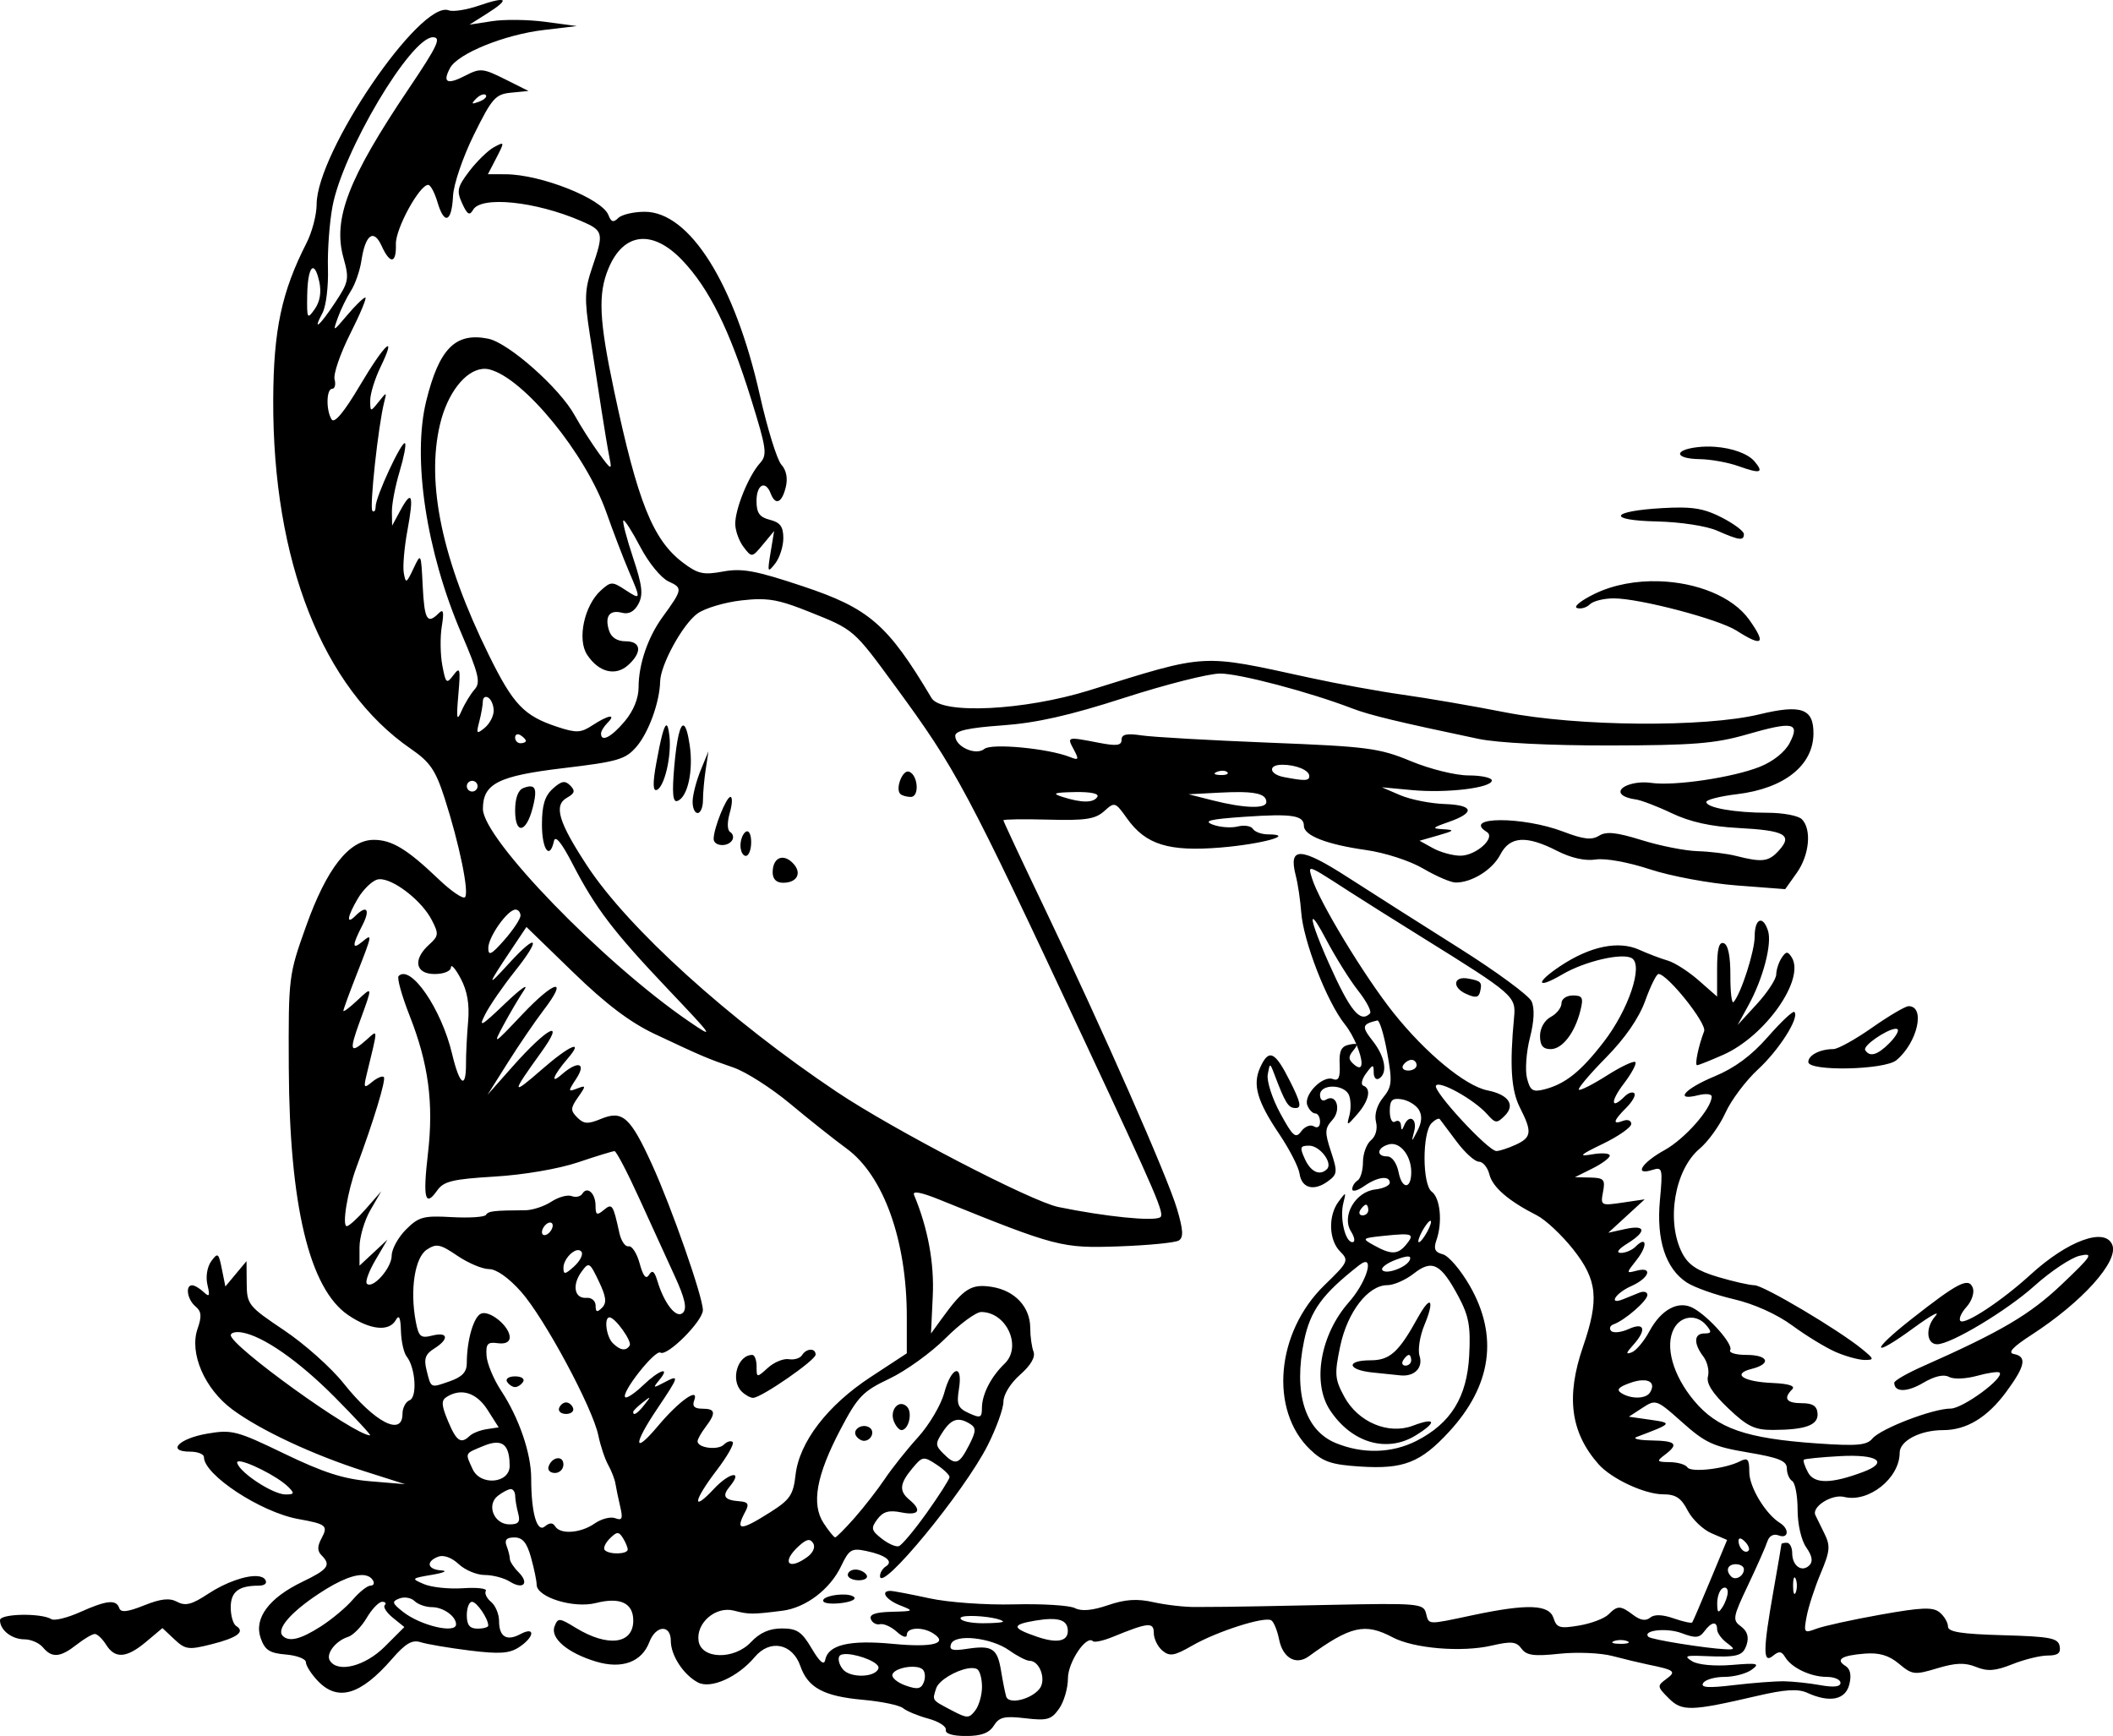 <?xml version="1.0" encoding="UTF-8" standalone="no"?>
<!-- Created with Inkscape (http://www.inkscape.org/) -->

<svg
   width="66.68mm"
   height="54.783mm"
   viewBox="0 0 66.68 54.783"
   version="1.1"
   id="svg1901"
   inkscape:version="1.2 (dc2aedaf03, 2022-05-15)"
   sodipodi:docname="Birds with watch.svg"
   xmlns:inkscape="http://www.inkscape.org/namespaces/inkscape"
   xmlns:sodipodi="http://sodipodi.sourceforge.net/DTD/sodipodi-0.dtd"
   xmlns="http://www.w3.org/2000/svg"
   xmlns:svg="http://www.w3.org/2000/svg"
   xmlns:rdf="http://www.w3.org/1999/02/22-rdf-syntax-ns#"
   xmlns:cc="http://creativecommons.org/ns#"
   xmlns:dc="http://purl.org/dc/elements/1.1/">
  <title
     id="title1927">Birds with watch</title>
  <sodipodi:namedview
     id="namedview1903"
     pagecolor="#ffffff"
     bordercolor="#666666"
     borderopacity="1.0"
     inkscape:showpageshadow="2"
     inkscape:pageopacity="0.0"
     inkscape:pagecheckerboard="0"
     inkscape:deskcolor="#d1d1d1"
     inkscape:document-units="mm"
     showgrid="false"
     inkscape:zoom="2.4702522"
     inkscape:cx="161.31956"
     inkscape:cy="112.94394"
     inkscape:window-width="1920"
     inkscape:window-height="991"
     inkscape:window-x="-9"
     inkscape:window-y="-9"
     inkscape:window-maximized="1"
     inkscape:current-layer="layer1" />
  <defs
     id="defs1898" />
  <g
     inkscape:label="Lager 1"
     inkscape:groupmode="layer"
     id="layer1"
     transform="translate(-148.322,24.829)">
    <path
       id="path1719"
       style="fill:#000000;stroke-width:0.169"
       d="m 164.182,-24.815 c -0.048,-0.044 -0.299,0.008 -0.747,0.163 -0.389,0.134 -0.817,0.201 -0.952,0.149 -0.889,-0.341 -4.169,4.476 -4.169,6.123 0,0.327 -0.144,0.878 -0.321,1.224 -0.784,1.537 -1.04,2.741 -1.049,4.94 -0.021,5.09 1.561,9.104 4.341,11.017 0.608,0.418 0.781,0.671 1.068,1.559 0.465,1.443 0.782,2.985 0.642,3.125 -0.064,0.063 -0.438,-0.192 -0.831,-0.568 -0.996,-0.952 -1.475,-1.242 -2.046,-1.242 -0.779,0 -1.483,0.896 -2.134,2.715 -0.555,1.553 -0.561,1.6 -0.549,4.465 0.019,4.352 0.65,6.985 1.874,7.817 0.693,0.471 1.293,0.533 1.504,0.156 0.102,-0.182 0.149,-0.081 0.161,0.344 0.009,0.331 0.091,0.694 0.181,0.808 0.278,0.349 0.341,1.285 0.092,1.38 -0.123,0.047 -0.224,0.241 -0.224,0.43 0,0.725 -0.879,0.268 -1.86,-0.966 -0.388,-0.488 -1.232,-1.241 -1.877,-1.673 -1.13,-0.758 -1.174,-0.812 -1.179,-1.484 l -0.006,-0.697 -0.334,0.4 -0.333,0.4 -0.111,-0.552 c -0.101,-0.507 -0.129,-0.527 -0.334,-0.246 -0.13,0.178 -0.181,0.491 -0.121,0.745 0.085,0.36 0.063,0.4 -0.122,0.226 -0.124,-0.116 -0.286,-0.211 -0.361,-0.211 -0.224,0 -0.153,0.452 0.106,0.667 0.189,0.157 0.203,0.312 0.065,0.707 -0.268,0.768 0.226,1.904 1.109,2.553 0.896,0.659 2.554,1.432 4.172,1.946 l 1.27,0.404 -1.101,-0.092 c -0.839,-0.07 -1.483,-0.277 -2.708,-0.869 -1.509,-0.729 -1.659,-0.768 -2.442,-0.633 -0.896,0.155 -1.286,0.567 -0.536,0.567 0.241,0 0.438,0.078 0.438,0.175 0,0.559 1.796,1.737 2.971,1.95 0.897,0.162 0.954,0.21 0.738,0.613 -0.134,0.251 -0.134,0.397 0,0.531 0.311,0.311 0.216,0.445 -0.604,0.839 -1.056,0.508 -1.533,1.152 -1.315,1.776 0.133,0.38 0.28,0.475 0.795,0.518 0.348,0.029 0.632,0.139 0.632,0.243 0,0.105 0.165,0.367 0.368,0.582 0.631,0.671 1.352,0.462 2.344,-0.679 0.435,-0.501 0.642,-0.621 0.915,-0.533 0.194,0.062 0.885,0.179 1.535,0.26 0.946,0.117 1.259,0.097 1.566,-0.105 0.488,-0.32 0.523,-0.669 0.042,-0.412 -0.435,0.233 -0.674,0.086 -0.674,-0.414 0,-0.216 -0.113,-0.486 -0.252,-0.602 -0.139,-0.115 -0.213,-0.272 -0.166,-0.348 0.047,-0.076 -0.276,-0.114 -0.718,-0.084 -0.442,0.03 -0.996,-0.028 -1.23,-0.128 -0.416,-0.177 -0.409,-0.184 0.251,-0.296 0.373,-0.063 0.506,-0.125 0.297,-0.138 -0.446,-0.028 -0.504,-0.279 -0.101,-0.434 0.168,-0.064 0.427,0.03 0.646,0.236 0.201,0.189 0.571,0.343 0.823,0.343 0.251,0 0.605,0.093 0.785,0.206 0.43,0.269 0.631,0.058 0.28,-0.294 -0.151,-0.151 -0.274,-0.339 -0.274,-0.418 0,-0.079 -0.046,-0.264 -0.103,-0.411 -0.073,-0.191 -0.003,-0.268 0.246,-0.268 0.259,0 0.394,0.163 0.525,0.635 0.097,0.349 0.177,0.734 0.177,0.855 0.002,0.397 1.166,0.758 1.87,0.579 0.766,-0.195 1.179,-3.81e-4 1.179,0.554 0,0.747 -0.806,0.848 -1.82,0.226 -0.514,-0.315 -0.558,-0.318 -0.664,-0.043 -0.143,0.372 0.413,0.843 1.315,1.113 0.812,0.243 1.437,0.013 1.676,-0.616 0.204,-0.538 0.678,-0.565 0.678,-0.04 0,0.458 0.396,1.067 0.854,1.312 0.406,0.217 1.258,-0.164 1.796,-0.803 0.48,-0.57 1.189,-0.429 1.438,0.286 0.239,0.685 0.737,0.954 1.972,1.065 0.586,0.052 1.157,0.171 1.27,0.265 0.113,0.093 0.472,0.242 0.798,0.33 0.326,0.088 0.574,0.247 0.55,0.354 h 10e-4 c -0.026,0.12 0.214,0.194 0.634,0.194 0.484,0 0.733,-0.093 0.88,-0.327 0.17,-0.272 0.336,-0.311 0.994,-0.233 0.692,0.082 0.823,0.044 1.067,-0.304 0.153,-0.218 0.278,-0.647 0.278,-0.952 0,-0.516 0.583,-1.383 0.79,-1.176 0.046,0.046 0.326,-0.014 0.621,-0.135 1.125,-0.46 1.299,-0.477 1.299,-0.123 0,0.181 0.123,0.431 0.272,0.556 0.231,0.191 0.374,0.167 0.946,-0.162 0.776,-0.446 2.277,-0.926 2.489,-0.795 0.079,0.049 0.19,0.321 0.247,0.604 0.117,0.587 0.535,0.825 0.937,0.532 1.318,-0.958 1.774,-1.062 2.644,-0.6 0.666,0.353 2.179,0.48 3.122,0.263 0.626,-0.145 0.784,-0.129 0.947,0.095 0.157,0.215 0.393,0.247 1.196,0.161 0.55,-0.059 1.305,-0.027 1.677,0.072 0.373,0.098 0.868,0.217 1.101,0.265 0.866,0.177 0.922,0.221 0.593,0.461 -0.291,0.213 -0.288,0.241 0.075,0.604 0.424,0.424 0.693,0.417 2.8,-0.073 0.877,-0.204 1.284,-0.229 1.575,-0.096 0.707,0.322 1.205,0.224 1.327,-0.263 0.073,-0.29 0.032,-0.491 -0.119,-0.584 -0.328,-0.203 -0.127,-0.332 0.606,-0.39 0.46,-0.036 0.761,0.053 1.082,0.321 0.417,0.349 0.49,0.358 1.206,0.142 0.579,-0.175 0.874,-0.185 1.225,-0.043 0.364,0.148 0.608,0.129 1.146,-0.086 0.376,-0.15 0.878,-0.274 1.116,-0.274 0.32,0 0.418,-0.076 0.376,-0.296 -0.049,-0.255 -0.296,-0.303 -1.79,-0.345 -1.314,-0.037 -1.734,-0.103 -1.734,-0.275 0,-0.125 -0.118,-0.325 -0.261,-0.444 -0.213,-0.176 -0.558,-0.163 -1.871,0.071 -0.886,0.158 -1.794,0.358 -2.02,0.443 -0.391,0.149 -0.405,0.131 -0.308,-0.388 0.056,-0.299 0.254,-0.91 0.442,-1.357 0.299,-0.711 0.313,-0.869 0.113,-1.27 -0.125,-0.252 -0.252,-0.509 -0.28,-0.571 -0.121,-0.264 0.523,-0.669 0.908,-0.573 0.767,0.193 1.752,-0.59 1.752,-1.392 0,-0.379 0.645,-0.716 1.371,-0.716 0.74,0 1.399,-0.4 1.997,-1.213 0.596,-0.811 0.656,-1.108 0.236,-1.189 -0.203,-0.039 -0.038,-0.219 0.55,-0.6 1.603,-1.037 2.758,-2.319 2.558,-2.839 -0.22,-0.573 -1.402,-0.145 -2.583,0.935 -0.902,0.825 -2.074,1.598 -2.212,1.46 -0.06,-0.06 0.027,-0.258 0.193,-0.442 0.166,-0.183 0.255,-0.454 0.199,-0.601 -0.131,-0.342 -0.461,-0.174 -1.928,0.978 -1.33,1.045 -1.275,1.263 0.071,0.279 0.543,-0.397 0.845,-0.558 0.67,-0.36 -0.316,0.36 -0.279,0.882 0.062,0.882 0.432,0 2.197,-1.059 3.065,-1.839 0.521,-0.468 1.169,-0.898 1.439,-0.956 0.443,-0.095 0.385,-0.004 -0.575,0.908 -1.003,0.953 -1.908,1.486 -4.394,2.588 -0.489,0.217 -0.889,0.448 -0.889,0.514 0,0.304 0.4,0.306 0.911,0.004 0.359,-0.212 0.652,-0.28 0.814,-0.189 0.142,0.079 0.533,0.065 0.889,-0.034 0.349,-0.096 0.668,-0.142 0.709,-0.101 0.163,0.163 -1.16,1.135 -1.545,1.135 -0.562,0 -2.207,0.632 -2.47,0.948 -0.176,0.212 -0.488,0.239 -1.751,0.151 -2.236,-0.156 -3.143,-0.471 -3.873,-1.345 -0.671,-0.802 -0.93,-1.729 -0.637,-2.277 0.223,-0.416 0.724,-0.466 1.025,-0.102 0.173,0.208 0.162,0.254 -0.064,0.254 -0.332,0 -0.347,0.314 -0.034,0.728 0.127,0.167 0.193,0.449 0.147,0.625 -0.058,0.222 0.139,0.533 0.638,1.008 0.604,0.575 0.835,0.686 1.414,0.684 1.032,-0.004 1.434,-0.152 1.406,-0.522 -0.018,-0.234 -0.154,-0.322 -0.496,-0.322 -0.489,0 -0.593,-0.149 -0.305,-0.437 0.109,-0.109 -0.106,-0.178 -0.624,-0.201 -0.927,-0.04 -1.289,-0.285 -0.656,-0.444 0.638,-0.16 0.532,-0.442 -0.167,-0.442 -0.331,0 -0.56,-0.068 -0.508,-0.152 0.106,-0.171 -0.663,-1.046 -1.164,-1.323 -0.462,-0.256 -1.011,0.033 -1.386,0.729 -0.168,0.313 -0.419,0.612 -0.557,0.665 -0.194,0.074 -0.186,0.025 0.036,-0.221 0.444,-0.49 0.375,-0.747 -0.137,-0.513 -0.233,0.106 -0.481,0.132 -0.55,0.058 -0.069,-0.074 -0.035,-0.168 0.077,-0.208 0.356,-0.127 1.067,-0.745 1.067,-0.927 0,-0.096 -0.115,-0.129 -0.254,-0.072 -0.14,0.057 -0.368,0.149 -0.508,0.206 -0.488,0.197 -0.249,-0.192 0.254,-0.414 0.567,-0.251 0.697,-0.624 0.17,-0.486 -0.338,0.088 -0.338,0.087 0.002,-0.345 0.35,-0.445 0.319,-0.771 -0.039,-0.412 -0.11,0.11 -0.319,0.198 -0.463,0.196 -0.161,-0.003 -0.083,-0.116 0.203,-0.294 0.621,-0.385 0.59,-0.603 -0.066,-0.459 l -0.532,0.117 0.574,-0.527 0.574,-0.527 -0.7,0.103 c -0.682,0.101 -0.697,0.093 -0.615,-0.338 0.075,-0.391 0.029,-0.443 -0.401,-0.453 l -0.486,-0.011 0.55,-0.274 c 0.303,-0.151 0.55,-0.334 0.55,-0.408 0,-0.074 -0.248,-0.092 -0.55,-0.04 -0.459,0.079 -0.402,0.024 0.339,-0.335 0.489,-0.236 0.889,-0.518 0.889,-0.625 0,-0.107 -0.115,-0.151 -0.254,-0.098 -0.349,0.134 -0.318,0.003 0.099,-0.414 0.194,-0.194 0.307,-0.399 0.251,-0.455 -0.056,-0.056 -0.192,-0.011 -0.302,0.099 -0.439,0.439 -0.461,0.165 -0.033,-0.397 0.251,-0.329 0.416,-0.637 0.367,-0.686 -0.049,-0.049 -0.454,0.143 -0.9,0.426 -0.446,0.283 -0.843,0.484 -0.882,0.445 -0.039,-0.039 0.348,-0.496 0.86,-1.016 0.604,-0.614 1.037,-1.243 1.235,-1.791 0.167,-0.464 0.355,-0.844 0.418,-0.844 0.283,0 1.533,1.565 1.441,1.805 -0.18,0.469 -0.305,1.074 -0.222,1.074 0.045,0 0.415,-0.148 0.823,-0.328 1.336,-0.591 2.601,-2.397 2.159,-3.082 -0.123,-0.191 -0.177,-0.187 -0.315,0.024 -0.092,0.14 -0.168,0.374 -0.17,0.522 -0.001,0.147 -0.276,0.567 -0.61,0.932 l -0.608,0.663 0.347,-0.633 c 0.457,-0.833 0.743,-1.927 0.612,-2.339 -0.159,-0.502 -0.421,-0.394 -0.421,0.174 0,0.469 -0.425,1.795 -0.665,2.073 -0.058,0.067 -0.104,-0.306 -0.102,-0.83 0.003,-0.614 -0.071,-0.979 -0.208,-1.026 -0.151,-0.052 -0.211,0.177 -0.211,0.806 v 0.878 l -0.582,-0.511 c -0.32,-0.281 -0.758,-0.562 -0.974,-0.624 -0.216,-0.062 -0.623,-0.217 -0.905,-0.344 -0.651,-0.293 -1.541,-0.11 -2.476,0.509 -0.811,0.537 -0.773,0.756 0.048,0.273 0.712,-0.419 1.903,-0.696 2.201,-0.512 0.365,0.226 -0.107,1.625 -0.889,2.639 -0.727,0.943 -1.219,1.334 -1.887,1.502 -0.354,0.089 -0.437,0.033 -0.535,-0.356 -0.064,-0.253 -0.022,-0.826 0.092,-1.274 0.135,-0.527 0.153,-0.933 0.052,-1.152 -0.086,-0.186 -1.109,-0.938 -2.273,-1.672 -1.164,-0.733 -2.748,-1.741 -3.52,-2.238 -1.503,-0.968 -1.887,-0.982 -1.648,-0.057 0.068,0.263 0.145,0.783 0.172,1.155 0.066,0.913 0.811,2.829 1.374,3.534 0.156,0.196 0.274,0.419 0.367,0.636 -0.022,-0.023 -0.088,-0.019 -0.221,0.008 -0.257,0.052 -0.327,0.195 -0.307,0.624 0.02,0.419 -0.034,0.533 -0.215,0.463 -0.322,-0.124 -0.93,0.501 -0.805,0.827 0.054,0.142 0.167,0.258 0.25,0.258 0.083,0 0.151,0.119 0.151,0.264 0,0.156 -0.08,0.214 -0.195,0.143 -0.107,-0.066 -0.286,0.005 -0.398,0.157 -0.176,0.241 -0.263,0.166 -0.663,-0.569 -0.253,-0.465 -0.431,-1.016 -0.394,-1.225 0.064,-0.364 0.072,-0.366 0.195,-0.041 0.362,0.956 0.452,1.101 0.683,1.101 0.198,0 0.161,-0.178 -0.175,-0.846 -0.476,-0.947 -0.667,-1.036 -0.941,-0.436 -0.248,0.544 -0.099,1.064 0.605,2.109 0.32,0.476 0.607,1.036 0.637,1.245 0.066,0.46 0.452,0.563 0.895,0.239 0.301,-0.22 0.309,-0.294 0.097,-0.936 -0.202,-0.613 -0.197,-0.733 0.042,-0.997 0.294,-0.324 0.131,-0.848 -0.199,-0.643 -0.107,0.066 -0.189,0.003 -0.189,-0.148 0,-0.359 0.779,-0.347 0.917,0.014 0.059,0.153 0.062,0.439 0.009,0.635 -0.092,0.338 -0.078,0.335 0.251,-0.043 0.369,-0.425 0.449,-0.805 0.19,-0.898 -0.087,-0.031 -0.049,-0.205 0.085,-0.386 0.218,-0.296 0.242,-0.299 0.242,-0.032 0,0.163 0.076,0.249 0.17,0.192 0.28,-0.173 0.192,-0.688 -0.206,-1.193 -0.353,-0.449 -0.336,-0.523 0.15,-0.64 0.068,-0.016 0.207,0.437 0.31,1.008 0.168,0.93 0.155,1.078 -0.129,1.428 -0.194,0.239 -0.28,0.535 -0.223,0.763 0.056,0.222 -0.008,0.457 -0.159,0.582 -0.139,0.115 -0.252,0.424 -0.252,0.687 0,0.262 -0.076,0.524 -0.169,0.582 -0.093,0.058 -0.17,0.18 -0.17,0.273 0,0.093 0.169,0.05 0.376,-0.095 0.421,-0.295 0.809,-0.345 0.809,-0.105 0,0.087 -0.207,0.182 -0.46,0.211 -0.626,0.073 -1.068,0.837 -0.765,1.322 0.121,0.194 0.141,0.341 0.045,0.341 -0.226,0 -0.404,-0.763 -0.286,-1.23 0.092,-0.366 0.087,-0.367 -0.15,-0.05 -0.334,0.447 -0.31,1.216 0.05,1.575 0.282,0.281 0.259,0.332 -0.491,1.058 -1.535,1.487 -1.751,3.95 -0.455,5.192 0.405,0.388 0.671,0.478 1.586,0.536 1.362,0.087 1.899,-0.124 2.798,-1.099 1.341,-1.455 1.563,-3.019 0.653,-4.605 -0.287,-0.5 -0.669,-0.947 -0.85,-0.994 -0.252,-0.066 -0.299,-0.17 -0.203,-0.446 0.197,-0.562 0.123,-1.329 -0.148,-1.531 -0.301,-0.224 -0.303,-1.863 -0.004,-2.163 0.11,-0.11 0.226,-0.166 0.258,-0.126 0.032,0.04 0.271,0.359 0.531,0.708 0.26,0.349 0.576,0.635 0.703,0.635 0.127,0 0.276,0.181 0.331,0.401 0.102,0.406 0.602,0.837 1.501,1.294 0.272,0.138 0.786,0.621 1.143,1.071 0.765,0.967 0.827,1.574 0.31,3.075 -0.541,1.574 -0.394,2.699 0.486,3.701 0.407,0.463 1.459,0.955 2.043,0.955 0.396,0 0.57,0.114 0.774,0.51 0.145,0.28 0.484,0.604 0.754,0.72 l 0.491,0.21 -0.528,1.27 c -0.29,0.698 -0.547,1.298 -0.572,1.332 -0.025,0.034 -0.289,-0.023 -0.587,-0.127 -0.357,-0.124 -0.61,-0.132 -0.742,-0.023 -0.135,0.112 -0.307,0.086 -0.526,-0.079 -0.408,-0.309 -0.499,-0.312 -0.788,-0.023 -0.128,0.128 -0.546,0.287 -0.928,0.351 -0.609,0.103 -0.708,0.073 -0.806,-0.234 -0.137,-0.433 -0.824,-0.458 -2.544,-0.094 -1.467,0.311 -1.383,0.314 -1.483,-0.067 -0.078,-0.299 -0.26,-0.315 -3.025,-0.257 -1.618,0.034 -3.095,0.062 -3.281,0.061 -0.186,-3e-4 -0.619,0.002 -0.963,0.006 -0.343,0.004 -0.94,-0.065 -1.326,-0.151 -0.521,-0.117 -0.892,-0.093 -1.439,0.094 -0.495,0.169 -0.838,0.199 -1.044,0.092 -0.169,-0.087 -1.032,-0.14 -1.917,-0.118 -0.898,0.023 -2.08,-0.062 -2.677,-0.192 -0.588,-0.128 -1.14,-0.233 -1.228,-0.233 -0.329,0 -0.141,0.28 0.307,0.457 0.449,0.177 0.439,0.185 -0.268,0.202 -0.51,0.013 -0.71,0.083 -0.656,0.23 0.043,0.116 0.172,0.189 0.289,0.162 0.116,-0.027 0.355,0.08 0.529,0.238 0.187,0.169 0.318,0.207 0.318,0.092 0,-0.229 0.491,-0.255 0.826,-0.043 0.504,0.319 -6.4e-4,0.454 -1.257,0.334 -1.381,-0.132 -2.053,0.027 -2.146,0.508 -0.035,0.181 -0.175,0.062 -0.425,-0.362 -0.313,-0.531 -0.465,-0.633 -0.943,-0.633 -0.391,0 -0.696,0.135 -0.974,0.431 -0.532,0.567 -1.571,0.542 -1.654,-0.04 -0.081,-0.567 0.544,-1.102 1.114,-0.954 0.477,0.124 0.579,0.124 1.532,0.004 0.736,-0.093 1.504,-0.675 1.852,-1.406 0.253,-0.53 0.331,-0.577 0.796,-0.479 0.615,0.129 0.87,0.33 0.616,0.487 -0.101,0.063 -0.184,0.199 -0.184,0.303 0,0.566 2.658,-2.659 3.396,-4.121 0.275,-0.544 0.499,-1.165 0.499,-1.38 0,-0.225 0.223,-0.586 0.526,-0.852 0.337,-0.296 0.489,-0.557 0.423,-0.729 -0.056,-0.147 -0.103,-0.481 -0.103,-0.743 0,-0.664 -0.482,-1.183 -1.208,-1.299 -0.655,-0.105 -0.892,0.045 -1.585,1.003 l -0.339,0.468 0.056,-1.183 c 0.05,-1.045 -0.154,-2.145 -0.59,-3.188 -0.059,-0.142 0.218,-0.091 0.814,0.151 3.681,1.49 3.846,1.533 5.646,1.47 0.931,-0.033 1.784,-0.116 1.895,-0.186 0.153,-0.096 0.139,-0.335 -0.059,-1.002 -0.303,-1.02 -2.346,-5.657 -4.19,-9.51 -0.708,-1.478 -1.287,-2.715 -1.287,-2.748 0,-0.033 0.639,-0.042 1.421,-0.021 1.169,0.032 1.481,-0.016 1.76,-0.268 0.329,-0.298 0.349,-0.292 0.721,0.231 0.589,0.828 1.318,1.053 2.959,0.917 1.304,-0.109 2.382,-0.409 1.49,-0.415 -0.204,-0.001 -0.419,-0.079 -0.477,-0.173 -0.058,-0.093 -0.274,-0.128 -0.48,-0.076 -0.206,0.052 -0.559,0.026 -0.784,-0.058 -0.319,-0.118 -0.095,-0.173 1.001,-0.248 1.501,-0.103 1.872,-0.046 1.872,0.288 0,0.304 0.723,0.586 1.948,0.759 0.613,0.087 1.395,0.34 1.821,0.59 0.411,0.241 0.87,0.438 1.021,0.438 0.514,0 1.161,-0.405 1.407,-0.88 0.302,-0.583 0.817,-0.618 1.792,-0.12 0.443,0.226 0.885,0.325 1.221,0.273 0.304,-0.047 1.027,0.085 1.711,0.31 0.652,0.215 1.88,0.443 2.727,0.508 l 1.54,0.118 0.364,-0.512 c 0.401,-0.563 0.478,-1.378 0.161,-1.696 -0.112,-0.112 -0.598,-0.203 -1.08,-0.203 -1.032,0 -1.934,-0.159 -1.934,-0.341 0,-0.071 0.438,-0.182 0.973,-0.246 1.482,-0.179 2.397,-0.903 2.408,-1.905 0.008,-0.795 -0.379,-0.935 -1.702,-0.615 -1.731,0.419 -5.732,0.387 -8.028,-0.063 -1.024,-0.201 -2.473,-0.45 -3.218,-0.554 -0.745,-0.104 -2.078,-0.347 -2.963,-0.54 -3.461,-0.754 -3.176,-0.771 -6.939,0.4 -2.053,0.639 -4.668,0.767 -4.98,0.244 -1.385,-2.327 -1.966,-2.83 -4.074,-3.532 -1.482,-0.493 -1.907,-0.571 -2.506,-0.461 -0.624,0.115 -0.796,0.076 -1.273,-0.286 -0.945,-0.718 -1.424,-1.919 -2.166,-5.421 -0.475,-2.245 -0.512,-3.054 -0.175,-3.861 0.476,-1.139 1.392,-1.238 2.33,-0.252 0.843,0.886 1.487,2.184 2.165,4.363 0.494,1.588 0.521,1.775 0.283,2.038 -0.357,0.394 -0.786,1.451 -0.779,1.923 0.003,0.213 0.122,0.539 0.265,0.726 0.257,0.335 0.263,0.334 0.611,-0.085 l 0.351,-0.423 -0.112,0.677 c -0.104,0.629 -0.094,0.654 0.145,0.349 0.142,-0.181 0.257,-0.541 0.257,-0.801 0,-0.363 -0.098,-0.497 -0.423,-0.579 -0.329,-0.083 -0.423,-0.215 -0.423,-0.596 0,-0.517 0.282,-0.666 0.447,-0.236 0.148,0.386 0.35,0.305 0.474,-0.189 0.072,-0.287 0.023,-0.541 -0.137,-0.72 -0.137,-0.152 -0.443,-1.143 -0.681,-2.201 -0.79,-3.515 -2.213,-5.779 -3.631,-5.779 -0.351,0 -0.727,0.089 -0.836,0.197 -0.151,0.151 -0.224,0.129 -0.308,-0.091 -0.199,-0.519 -2.132,-1.287 -3.249,-1.29 l -0.555,-0.002 0.269,-0.519 c 0.261,-0.506 0.259,-0.515 -0.074,-0.336 -0.188,0.101 -0.538,0.44 -0.778,0.754 -0.384,0.504 -0.411,0.623 -0.23,1.022 0.161,0.353 0.236,0.398 0.343,0.206 0.25,-0.447 1.961,-0.274 3.399,0.345 0.722,0.311 0.737,0.371 0.36,1.477 -0.237,0.694 -0.247,0.99 -0.074,2.105 0.11,0.713 0.277,1.792 0.37,2.397 0.093,0.605 0.209,1.291 0.257,1.524 0.078,0.376 0.04,0.357 -0.342,-0.169 -0.236,-0.326 -0.58,-0.866 -0.765,-1.201 -0.472,-0.857 -2.087,-2.286 -2.727,-2.414 -1.031,-0.206 -1.545,0.309 -1.953,1.96 -0.446,1.806 -0.004,4.745 1.102,7.328 0.557,1.3 0.619,1.562 0.423,1.781 -0.126,0.142 -0.312,0.447 -0.412,0.677 -0.15,0.346 -0.168,0.256 -0.101,-0.512 0.072,-0.824 0.054,-0.895 -0.154,-0.618 -0.219,0.291 -0.244,0.268 -0.352,-0.306 -0.064,-0.341 -0.072,-0.894 -0.017,-1.23 0.075,-0.465 0.052,-0.564 -0.098,-0.414 -0.361,0.361 -0.451,0.206 -0.504,-0.861 -0.052,-1.052 -0.054,-1.055 -0.292,-0.55 -0.222,0.47 -0.245,0.48 -0.305,0.137 -0.036,-0.204 0.016,-0.807 0.115,-1.341 0.208,-1.124 0.143,-1.307 -0.223,-0.631 l -0.26,0.481 -0.007,-0.439 c -0.004,-0.241 0.105,-0.809 0.241,-1.262 0.136,-0.453 0.214,-0.857 0.173,-0.899 -0.098,-0.098 -0.925,1.68 -0.927,1.993 -9.1e-4,0.132 -0.047,0.194 -0.103,0.138 -0.096,-0.096 0.186,-2.696 0.372,-3.426 0.085,-0.334 0.082,-0.334 -0.177,-0.01 -0.257,0.322 -0.263,0.32 -0.263,-0.051 0,-0.209 0.146,-0.68 0.324,-1.049 0.537,-1.111 0.14,-0.753 -0.659,0.596 -0.49,0.826 -0.796,1.194 -0.882,1.058 -0.182,-0.287 -0.17,-0.969 0.017,-0.969 0.084,0 0.119,-0.135 0.075,-0.299 -0.043,-0.165 0.18,-0.813 0.495,-1.44 0.316,-0.627 0.53,-1.14 0.475,-1.141 -0.054,-8.4e-4 -0.309,0.246 -0.566,0.55 -0.46,0.543 -0.465,0.544 -0.301,0.087 0.092,-0.256 0.277,-0.636 0.412,-0.846 0.135,-0.21 0.285,-0.64 0.332,-0.955 0.125,-0.824 0.386,-1.017 0.636,-0.469 0.27,0.594 0.47,0.57 0.452,-0.054 -0.014,-0.483 0.743,-1.868 1.02,-1.868 0.073,0 0.205,0.248 0.294,0.55 0.214,0.727 0.449,0.631 0.489,-0.198 0.018,-0.37 0.311,-1.23 0.661,-1.938 0.57,-1.153 0.679,-1.277 1.175,-1.324 l 0.546,-0.053 -0.745,-0.373 c -0.691,-0.345 -0.781,-0.353 -1.243,-0.114 -0.58,0.3 -0.735,0.225 -0.488,-0.237 0.245,-0.457 1.715,-1.054 2.959,-1.201 l 1.041,-0.124 -0.983,-0.132 c -0.541,-0.073 -1.302,-0.083 -1.693,-0.022 l -0.711,0.11 0.569,-0.36 c 0.365,-0.231 0.521,-0.371 0.473,-0.415 z m -2.197,1.162 c 0.273,0 0.144,0.274 -0.759,1.614 -1.915,2.843 -2.408,4.121 -2.065,5.347 0.186,0.663 0.167,0.762 -0.263,1.411 -0.496,0.75 -0.726,0.937 -0.397,0.323 0.11,-0.206 0.187,-0.835 0.17,-1.397 -0.017,-0.562 0.047,-1.441 0.142,-1.953 0.321,-1.73 2.467,-5.346 3.172,-5.346 z m 1.538,1.817 c 0.055,-0.021 0.102,-0.021 0.128,0.005 0.052,0.052 -0.042,0.147 -0.209,0.21 -0.241,0.092 -0.261,0.073 -0.095,-0.095 0.057,-0.058 0.121,-0.1 0.176,-0.121 z m -5.313,5.472 c 0.06,0.015 0.127,0.15 0.187,0.421 0.072,0.33 0.024,0.63 -0.141,0.865 -0.238,0.339 -0.251,0.315 -0.24,-0.426 0.009,-0.576 0.093,-0.885 0.194,-0.86 z m 5.328,3.178 c 0.077,-0.008 0.154,-0.004 0.229,0.015 1.084,0.272 3.038,2.662 3.691,4.515 0.213,0.605 0.529,1.43 0.701,1.834 0.398,0.932 0.397,0.937 -0.114,0.603 -0.401,-0.262 -0.448,-0.261 -0.762,0.023 -0.524,0.474 -0.752,1.542 -0.434,2.028 0.364,0.555 0.896,0.689 1.297,0.327 0.45,-0.407 0.411,-0.751 -0.085,-0.751 -0.263,0 -0.451,-0.122 -0.519,-0.337 -0.143,-0.451 0.013,-0.666 0.408,-0.563 0.215,0.056 0.39,-0.037 0.519,-0.279 0.156,-0.292 0.122,-0.582 -0.172,-1.466 -0.202,-0.606 -0.338,-1.131 -0.303,-1.166 0.035,-0.035 0.275,0.34 0.534,0.834 0.264,0.503 0.657,0.983 0.895,1.091 0.449,0.205 0.441,0.249 -0.194,1.123 -0.463,0.636 -0.755,1.493 -0.755,2.214 0,0.349 -0.162,0.747 -0.438,1.075 -0.422,0.501 -0.747,0.669 -0.747,0.386 0,-0.075 0.092,-0.227 0.204,-0.338 0.293,-0.293 0.025,-0.25 -0.471,0.075 -0.373,0.244 -0.509,0.25 -1.115,0.051 -1.05,-0.347 -1.386,-0.698 -2.156,-2.261 -1.476,-2.992 -1.989,-5.427 -1.541,-7.296 0.234,-0.975 0.79,-1.678 1.33,-1.737 z m 38.901,2.457 c -0.181,-0.013 -0.366,-0.01 -0.546,0.011 -0.772,0.09 -0.724,0.366 0.065,0.378 0.349,0.005 0.901,0.105 1.227,0.222 0.691,0.247 0.808,0.214 0.511,-0.143 -0.209,-0.252 -0.715,-0.43 -1.258,-0.468 z m -1.045,1.917 c -0.174,-0.003 -0.371,0.003 -0.604,0.017 -1.661,0.094 -1.784,0.386 -0.177,0.422 0.74,0.017 1.558,0.142 1.895,0.29 0.705,0.31 0.846,0.328 0.846,0.108 0,-0.091 -0.317,-0.328 -0.705,-0.526 -0.426,-0.217 -0.736,-0.304 -1.256,-0.311 z m -0.723,2.326 c -0.706,-0.021 -1.423,0.104 -2.024,0.395 -0.427,0.207 -0.679,0.409 -0.56,0.449 0.12,0.04 0.303,-0.012 0.406,-0.116 0.104,-0.104 0.442,-0.188 0.753,-0.188 0.815,0 3.309,0.655 3.878,1.019 0.823,0.526 0.944,0.422 0.399,-0.344 -0.529,-0.742 -1.675,-1.18 -2.852,-1.215 z m -28.412,0.566 c 0.481,-0.006 0.848,0.098 1.579,0.39 1.445,0.577 1.408,0.545 2.75,2.377 1.914,2.613 2.223,3.191 5.92,11.091 2.348,5.018 2.579,5.557 2.422,5.65 -0.22,0.131 -1.74,-0.024 -3.211,-0.327 -0.854,-0.176 -5.21,-2.439 -6.993,-3.634 -3.395,-2.275 -6.574,-5.154 -7.871,-7.127 -0.911,-1.387 -1.068,-1.914 -0.641,-2.155 0.246,-0.139 0.267,-0.219 0.103,-0.385 -0.165,-0.167 -0.278,-0.146 -0.55,0.1 -0.254,0.23 -0.343,0.522 -0.343,1.131 0,0.791 0.246,1.132 0.378,0.524 0.043,-0.197 0.24,0.045 0.589,0.72 0.721,1.395 1.284,2.133 3.032,3.976 1.432,1.509 1.462,1.557 0.636,0.991 -2.699,-1.847 -6.498,-5.766 -6.498,-6.703 0,-0.798 0.479,-1.041 2.527,-1.286 1.738,-0.207 1.974,-0.276 2.32,-0.679 0.383,-0.445 0.731,-1.405 0.746,-2.057 0.013,-0.535 0.715,-1.813 1.18,-2.146 0.233,-0.167 0.857,-0.353 1.386,-0.413 0.204,-0.023 0.377,-0.037 0.537,-0.039 z m 14.561,2.346 c 0.61,-0.001 2.825,0.583 4.173,1.101 0.552,0.212 1.446,0.427 3.98,0.96 0.613,0.129 2.26,0.212 4.149,0.209 2.631,-0.004 3.323,-0.059 4.322,-0.347 1.464,-0.422 1.689,-0.377 1.355,0.268 -0.147,0.284 -0.522,0.584 -0.937,0.75 -0.852,0.341 -2.703,0.616 -3.434,0.51 -0.55,-0.08 -1.139,0.156 -0.924,0.37 0.064,0.064 0.252,0.131 0.418,0.149 0.166,0.018 0.683,0.213 1.148,0.435 0.586,0.279 1.237,0.424 2.117,0.47 1.46,0.077 1.716,0.218 1.274,0.707 -0.325,0.36 -0.526,0.385 -1.358,0.173 -0.279,-0.071 -0.825,-0.138 -1.213,-0.149 -0.388,-0.011 -1.178,-0.167 -1.756,-0.347 -0.803,-0.25 -1.123,-0.283 -1.352,-0.14 -0.23,0.144 -0.492,0.114 -1.122,-0.127 -1.282,-0.49 -3.215,-0.484 -2.419,0.008 0.295,0.182 -0.35,0.756 -0.842,0.749 -0.242,-0.003 -0.629,-0.111 -0.86,-0.239 l -0.421,-0.233 0.59,-0.169 c 0.508,-0.146 0.532,-0.172 0.167,-0.194 -0.381,-0.022 -0.365,-0.045 0.157,-0.227 0.854,-0.298 0.801,-0.537 -0.126,-0.569 -0.447,-0.016 -1.075,-0.141 -1.395,-0.278 l -0.583,-0.25 0.956,0.089 c 1.097,0.102 2.515,-0.07 2.515,-0.304 0,-0.087 -0.33,-0.159 -0.733,-0.159 -0.408,0 -1.215,-0.199 -1.82,-0.45 -1,-0.414 -1.361,-0.461 -4.475,-0.584 -1.863,-0.074 -3.672,-0.177 -4.021,-0.229 -0.473,-0.071 -0.635,-0.036 -0.635,0.138 0,0.183 -0.154,0.203 -0.719,0.094 -1.008,-0.195 -1.008,-0.195 -0.791,0.21 0.173,0.323 0.158,0.35 -0.121,0.239 -0.684,-0.271 -2.474,-0.441 -2.698,-0.255 -0.269,0.223 -0.92,-0.07 -0.92,-0.414 0,-0.159 0.422,-0.253 1.482,-0.328 1.081,-0.077 2.123,-0.312 3.852,-0.87 1.304,-0.421 2.664,-0.766 3.023,-0.766 z m -23.209,0.752 c 0.031,-0.021 0.074,-0.02 0.12,0.009 0.093,0.058 0.17,0.243 0.17,0.412 0,0.169 -0.128,0.413 -0.284,0.541 -0.254,0.209 -0.272,0.189 -0.172,-0.191 0.061,-0.233 0.112,-0.523 0.114,-0.645 6.5e-4,-0.061 0.02,-0.104 0.051,-0.126 z m 5.733,0.886 c -0.072,0.028 -0.172,0.419 -0.314,1.202 -0.111,0.611 -0.106,0.875 0.013,0.835 0.243,-0.081 0.476,-1.063 0.404,-1.704 -0.027,-0.237 -0.06,-0.35 -0.103,-0.333 z m 0.553,0.004 c -0.109,-0.042 -0.219,0.403 -0.297,1.29 -0.073,0.837 -0.047,1.138 0.095,1.09 0.327,-0.109 0.513,-0.952 0.391,-1.768 -0.058,-0.386 -0.123,-0.587 -0.189,-0.612 z m -5.269,0.283 c 0.031,-0.014 0.073,-0.008 0.119,0.021 0.093,0.058 0.17,0.138 0.17,0.179 0,0.041 -0.076,0.075 -0.17,0.075 -0.093,0 -0.17,-0.081 -0.17,-0.179 0,-0.049 0.019,-0.083 0.05,-0.096 z m 6.05,0.529 -0.243,0.593 c -0.134,0.326 -0.249,0.764 -0.256,0.974 -0.007,0.21 0.064,0.381 0.157,0.381 0.093,0 0.169,-0.181 0.169,-0.402 0,-0.221 0.039,-0.66 0.087,-0.974 z m 18.101,0.424 c 0.442,0 0.86,0.173 0.86,0.357 0,0.155 -0.137,0.16 -0.804,0.032 -0.464,-0.089 -0.508,-0.388 -0.056,-0.388 z m -1.863,0.19 c 0.059,0.002 0.109,0.018 0.137,0.046 0.056,0.056 -0.044,0.096 -0.222,0.089 -0.197,-0.008 -0.237,-0.048 -0.102,-0.102 0.061,-0.024 0.128,-0.035 0.187,-0.033 z m -9.913,0.028 c -0.2,-0.066 -0.434,0.541 -0.271,0.703 0.052,0.052 0.201,0.095 0.332,0.095 0.282,0 0.228,-0.703 -0.06,-0.798 z m -13.78,0.29 c 0.093,0 0.17,0.076 0.17,0.169 0,0.093 -0.076,0.169 -0.17,0.169 -0.093,0 -0.17,-0.076 -0.17,-0.169 0,-0.093 0.076,-0.169 0.17,-0.169 z m 1.845,0.176 c -0.058,-0.003 -0.134,0.014 -0.229,0.051 -0.169,0.065 -0.261,0.317 -0.261,0.713 0,0.763 0.347,0.712 0.552,-0.081 0.122,-0.469 0.112,-0.672 -0.061,-0.683 z m 17.172,0.179 c 0.504,-0.01 0.775,0.048 0.71,0.152 -0.12,0.194 -0.493,0.194 -1.101,0 -0.344,-0.11 -0.27,-0.139 0.391,-0.152 z m 5.266,0.001 c 0.561,0.012 0.778,0.108 0.778,0.315 0,0.219 -0.702,0.197 -1.693,-0.054 l -0.762,-0.193 0.997,-0.052 c 0.268,-0.014 0.493,-0.02 0.68,-0.016 z m -16.133,0.151 c -0.132,0 -0.53,0.993 -0.53,1.324 v 5.167e-4 c 0,0.237 0.446,0.268 0.585,0.042 0.054,-0.087 0.025,-0.202 -0.062,-0.256 -0.096,-0.059 -0.101,-0.302 -0.015,-0.605 0.08,-0.278 0.09,-0.505 0.022,-0.505 z m 0.552,1.092 c -0.02,-0.009 -0.043,-0.007 -0.067,0.008 -0.093,0.058 -0.169,0.252 -0.169,0.433 0,0.181 0.076,0.329 0.169,0.329 0.093,0 0.169,-0.195 0.169,-0.433 0,-0.184 -0.041,-0.31 -0.102,-0.337 z m 1.025,0.835 c -0.144,0.037 -0.245,0.197 -0.245,0.454 0,0.212 0.116,0.329 0.329,0.329 0.456,0 0.609,-0.321 0.3,-0.629 -0.077,-0.077 -0.155,-0.125 -0.228,-0.147 -0.055,-0.016 -0.108,-0.018 -0.156,-0.006 z m 16.733,0.349 c 0.076,-0.034 0.384,0.171 1.259,0.736 0.391,0.252 1.42,0.9 2.286,1.438 2.863,1.78 2.937,1.844 2.874,2.503 -0.144,1.52 -0.093,2.306 0.184,2.852 0.392,0.769 0.372,0.942 -0.137,1.174 -0.237,0.108 -0.509,0.197 -0.604,0.197 -0.261,0 -2.013,-1.896 -1.908,-2.065 0.107,-0.173 1.207,0.442 1.617,0.904 0.26,0.292 0.304,0.296 0.556,0.044 0.34,-0.34 0.117,-0.664 -0.548,-0.797 -0.697,-0.139 -1.954,-1.177 -2.969,-2.452 -0.919,-1.154 -2.352,-3.52 -2.568,-4.242 -0.05,-0.165 -0.088,-0.271 -0.042,-0.291 z M 160.391,2.923 h 5.2e-4 c 0.455,0.067 1.257,0.703 1.555,1.281 0.227,0.438 0.22,0.504 -0.085,0.779 -0.52,0.47 -0.433,0.926 0.176,0.926 0.29,0 0.511,-0.091 0.515,-0.211 0.004,-0.116 0.143,0.043 0.309,0.355 0.207,0.389 0.28,0.813 0.233,1.354 -0.038,0.434 -0.069,1.036 -0.067,1.339 0.003,0.818 -0.205,0.667 -0.439,-0.319 -0.337,-1.421 -1.308,-2.833 -1.687,-2.455 -0.058,0.058 0.099,0.619 0.346,1.249 0.598,1.518 0.764,2.766 0.579,4.355 -0.164,1.41 -0.09,1.708 0.291,1.165 0.204,-0.292 0.486,-0.36 1.816,-0.44 0.91,-0.054 2.019,-0.244 2.627,-0.449 0.579,-0.195 1.098,-0.354 1.154,-0.354 0.056,0 0.405,0.667 0.776,1.482 0.371,0.815 0.876,1.921 1.122,2.457 h 5.2e-4 c 0.324,0.707 0.396,1.027 0.261,1.161 -0.204,0.204 -0.591,-0.281 -0.811,-1.016 -0.089,-0.296 -0.158,-0.344 -0.259,-0.18 -0.096,0.155 -0.186,0.045 -0.296,-0.359 -0.087,-0.32 -0.244,-0.563 -0.349,-0.541 -0.105,0.023 -0.236,-0.168 -0.292,-0.423 -0.199,-0.908 -0.224,-0.945 -0.499,-0.717 -0.209,0.174 -0.252,0.15 -0.252,-0.14 0,-0.393 -0.262,-0.631 -0.417,-0.38 -0.056,0.091 -0.207,0.125 -0.336,0.075 -0.129,-0.05 -0.419,0.03 -0.643,0.177 -0.224,0.147 -0.593,0.268 -0.818,0.27 -1.002,0.006 -1.17,0.025 -1.244,0.146 -0.043,0.07 -0.528,0.102 -1.077,0.071 -0.894,-0.051 -1.045,-0.011 -1.448,0.392 -0.247,0.247 -0.45,0.618 -0.45,0.824 0,0.389 -0.601,1.067 -0.784,0.884 -0.058,-0.058 0.065,-0.394 0.272,-0.747 l 0.377,-0.642 -0.441,0.411 -0.44,0.41 v -0.58 c 3.6e-4,-0.319 0.155,-0.847 0.343,-1.173 l 0.343,-0.593 -0.482,0.55 c -0.265,0.303 -0.538,0.55 -0.605,0.55 -0.158,0 0.022,-1.102 0.305,-1.862 0.54,-1.452 0.94,-2.768 0.864,-2.844 -0.046,-0.046 -0.212,0.023 -0.369,0.153 -0.259,0.214 -0.276,0.192 -0.174,-0.23 0.368,-1.517 0.368,-1.428 -0.002,-1.101 -0.522,0.462 -0.557,0.363 -0.209,-0.59 0.408,-1.117 0.409,-1.114 -0.099,-0.637 -0.233,0.219 -0.424,0.36 -0.424,0.315 0,-0.045 0.191,-0.568 0.424,-1.162 0.497,-1.267 0.5,-1.291 0.169,-1.016 -0.323,0.268 -0.322,0.115 0.004,-0.516 0.263,-0.508 0.144,-0.665 -0.224,-0.297 -0.294,0.294 -0.25,0.012 0.087,-0.558 0.16,-0.271 0.43,-0.537 0.6,-0.591 0.049,-0.015 0.106,-0.017 0.172,-0.008 z m 4.199,0.953 c 0.086,0 0.157,0.085 0.157,0.189 0,0.104 -0.229,0.45 -0.508,0.768 -0.409,0.466 -0.508,0.516 -0.508,0.257 0,-0.353 0.609,-1.214 0.859,-1.214 z m 25.172,0.296 c 0.044,0.007 0.177,0.207 0.403,0.636 0.294,0.559 0.751,1.291 1.016,1.627 0.265,0.336 0.433,0.66 0.373,0.72 -0.308,0.308 -0.623,-0.077 -1.297,-1.585 -0.397,-0.889 -0.569,-1.41 -0.495,-1.398 z m -24.827,0.252 1.472,1.428 c 1.034,1.004 1.8,1.583 2.573,1.948 1.491,0.703 1.669,0.778 2.491,1.061 0.392,0.135 1.197,0.65 1.789,1.144 0.592,0.494 1.389,1.128 1.772,1.407 1.174,0.856 1.906,2.9 1.906,5.316 v 1.151 l -1.138,0.746 c -1.365,0.894 -2.256,2.055 -2.373,3.093 -0.071,0.629 -0.175,0.781 -0.8,1.177 -0.952,0.602 -1.115,0.596 -0.781,-0.029 0.123,-0.231 0.083,-0.298 -0.189,-0.318 -0.479,-0.036 -0.56,-0.161 -0.306,-0.467 0.435,-0.524 -0.004,-0.455 -0.503,0.079 -0.705,0.754 -0.646,0.375 0.091,-0.591 0.332,-0.435 0.559,-0.836 0.505,-0.89 -0.054,-0.054 -0.18,-0.018 -0.28,0.082 -0.186,0.186 -0.829,0.104 -0.829,-0.106 0,-0.064 0.112,-0.265 0.249,-0.446 0.342,-0.452 0.32,-0.583 -0.098,-0.583 -0.25,0 -0.327,-0.077 -0.258,-0.258 0.172,-0.447 -0.476,0.009 -1.144,0.806 -0.777,0.926 -0.789,0.595 -0.02,-0.548 0.698,-1.037 0.712,-1.091 0.212,-0.825 -0.345,0.184 -0.36,0.177 -0.149,-0.079 0.37,-0.448 0.002,-0.326 -0.518,0.172 -0.26,0.249 -0.511,0.415 -0.557,0.369 -0.138,-0.138 0.944,-1.509 1.111,-1.407 0.213,0.132 1.34,-0.996 1.34,-1.341 0,-0.417 -0.983,-3.231 -1.605,-4.594 -0.684,-1.5 -0.931,-1.721 -1.607,-1.442 -0.416,0.172 -0.545,0.165 -0.751,-0.042 -0.22,-0.22 -0.217,-0.296 0.024,-0.64 0.257,-0.367 0.255,-0.384 -0.032,-0.274 -0.289,0.111 -0.29,0.094 -0.026,-0.309 0.332,-0.506 0.055,-0.583 -0.464,-0.13 -0.378,0.33 -0.258,0.019 0.196,-0.509 0.534,-0.621 0.062,-0.422 -0.816,0.345 -0.971,0.848 -0.975,0.78 -0.025,-0.536 0.79,-1.095 0.214,-0.811 -0.897,0.442 l -0.792,0.893 0.64,-1.016 c 0.352,-0.559 0.862,-1.305 1.132,-1.659 0.796,-1.041 0.352,-0.947 -0.679,0.143 -0.913,0.966 -0.937,0.979 -0.588,0.329 0.2,-0.372 0.492,-0.867 0.649,-1.1 0.157,-0.233 -0.114,-0.042 -0.6,0.423 -0.762,0.729 -0.85,0.776 -0.627,0.339 0.142,-0.279 0.561,-0.887 0.93,-1.35 0.854,-1.071 0.725,-1.248 -0.183,-0.252 -0.713,0.782 -0.703,0.728 0.085,-0.453 z m 29.717,1.628 c -0.468,-0.085 -0.517,0.279 -0.065,0.483 0.3,0.136 0.399,0.12 0.443,-0.07 0.07,-0.297 0.032,-0.339 -0.378,-0.413 z m 3.303,0.534 c -0.201,0 -0.357,0.109 -0.357,0.248 0,0.136 -0.152,0.33 -0.338,0.429 -0.198,0.106 -0.339,0.354 -0.339,0.598 0,0.303 0.092,0.418 0.335,0.418 0.371,0 0.767,-0.516 0.942,-1.228 0.098,-0.397 0.062,-0.466 -0.242,-0.466 z m 10.596,0.338 c -0.102,0 -0.62,0.305 -1.151,0.677 -0.531,0.373 -1.081,0.677 -1.222,0.677 -0.419,0 -0.791,0.192 -0.791,0.407 0,0.303 2.405,0.254 2.779,-0.056 0.667,-0.554 0.927,-1.706 0.385,-1.706 z m -3.603,0.182 c -0.044,-0.044 -0.419,0.309 -0.835,0.784 -0.519,0.593 -1.047,0.984 -1.688,1.25 -0.946,0.392 -1.286,0.788 -0.51,0.593 0.233,-0.058 0.423,-0.04 0.423,0.041 0,0.376 -0.845,1.337 -1.488,1.692 -0.729,0.403 -0.98,0.815 -0.38,0.624 0.314,-0.1 0.327,-0.044 0.234,0.962 -0.116,1.248 0.18,2.154 0.848,2.592 0.235,0.154 0.9,0.39 1.478,0.525 0.646,0.151 1.361,0.472 1.854,0.834 0.441,0.324 1.058,0.7 1.372,0.836 0.314,0.136 0.723,0.248 0.909,0.249 0.311,4.93e-4 0.304,-0.028 -0.085,-0.346 -0.743,-0.608 -3.109,-2.012 -3.392,-2.012 -0.15,0 -0.667,-0.117 -1.149,-0.26 -0.659,-0.196 -0.939,-0.383 -1.131,-0.753 -0.515,-0.997 -0.244,-2.628 0.549,-3.295 0.269,-0.226 0.636,-0.737 0.815,-1.134 0.179,-0.397 0.642,-1.013 1.027,-1.369 0.668,-0.615 1.318,-1.642 1.148,-1.812 z m 3.172,0.533 c 0.04,-0.005 0.07,-1.855e-4 0.086,0.017 0.048,0.048 -0.072,0.246 -0.266,0.44 -0.373,0.373 -0.616,0.442 -0.757,0.214 -0.085,-0.138 0.659,-0.637 0.936,-0.671 z m -16.991,0.502 c 0.206,0.479 0.24,0.886 -0.063,0.635 -0.197,-0.163 -0.204,-0.254 -0.037,-0.455 0.082,-0.098 0.111,-0.151 0.1,-0.18 z m 1.737,0.476 c 0.088,0 0.16,0.076 0.16,0.169 0,0.093 -0.119,0.169 -0.264,0.169 -0.145,0 -0.217,-0.076 -0.16,-0.169 0.058,-0.093 0.176,-0.169 0.264,-0.169 z m -0.5,1.235 c 0.049,-0.006 0.11,-0.002 0.186,0.01 0.205,0.031 0.448,0.177 0.54,0.323 0.114,0.181 0.103,0.393 -0.035,0.662 -0.199,0.389 -0.201,0.389 -0.105,0.014 0.101,-0.396 -0.172,-0.54 -0.321,-0.169 -0.066,0.163 -0.089,0.161 -0.099,-0.01 -0.007,-0.122 -0.089,-0.175 -0.182,-0.117 -0.096,0.059 -0.17,-0.083 -0.17,-0.328 0,-0.262 0.04,-0.368 0.187,-0.385 z m -0.213,1.432 c 0.348,-0.091 0.704,0.352 0.704,0.877 -2.3e-4,0.545 -0.29,0.552 -0.398,0.009 -0.059,-0.296 -0.208,-0.505 -0.359,-0.505 -0.363,0 -0.323,-0.282 0.054,-0.381 z m -2.516,0.042 c 0.337,0 0.753,0.548 0.561,0.739 -0.223,0.223 -0.511,0.092 -0.697,-0.316 -0.17,-0.373 -0.154,-0.423 0.136,-0.423 z m 1.791,1.862 c 0.041,0 0.074,0.076 0.074,0.169 0,0.093 -0.081,0.169 -0.179,0.169 -0.099,0 -0.132,-0.076 -0.074,-0.169 0.058,-0.093 0.138,-0.169 0.179,-0.169 z m 2.034,0.508 c 0.047,0 0.003,0.153 -0.097,0.339 -0.1,0.186 -0.22,0.338 -0.266,0.338 -0.046,0 -0.003,-0.152 0.097,-0.338 0.1,-0.186 0.22,-0.339 0.266,-0.339 z m -27.748,0.061 c 0.031,0.012 0.05,0.042 0.05,0.088 0,0.093 -0.076,0.217 -0.17,0.274 -0.093,0.058 -0.169,0.028 -0.169,-0.065 0,-0.093 0.076,-0.216 0.169,-0.274 0.047,-0.029 0.089,-0.035 0.12,-0.024 z m 26.824,0.368 c 0.379,-0.013 0.368,0.07 0.153,0.329 -0.26,0.313 -0.469,0.317 -1.007,0.019 -0.4,-0.222 -0.391,-0.229 0.338,-0.305 0.22,-0.023 0.389,-0.038 0.515,-0.042 z m -30.354,0.365 c 0.135,0.027 0.3,0.125 0.572,0.31 0.34,0.231 0.79,0.421 0.998,0.421 0.234,0 0.624,0.276 1.016,0.719 0.735,0.831 2.255,3.659 2.434,4.53 0.067,0.326 0.207,0.745 0.311,0.931 0.104,0.186 0.207,0.453 0.229,0.593 0.022,0.14 0.09,0.464 0.15,0.722 0.09,0.381 0.061,0.449 -0.156,0.366 -0.146,-0.056 -0.439,0.019 -0.651,0.167 -0.438,0.307 -1.083,0.354 -1.245,0.091 -0.076,-0.124 -0.176,-0.122 -0.327,0.003 -0.249,0.206 -0.43,-0.434 -0.43,-1.519 0,-0.788 -0.386,-1.912 -0.95,-2.767 -0.236,-0.358 -0.442,-0.853 -0.459,-1.101 -0.025,-0.377 0.032,-0.442 0.351,-0.397 0.24,0.033 0.381,-0.035 0.381,-0.186 0,-0.34 -0.621,-0.857 -0.901,-0.749 -0.236,0.091 -0.454,0.839 -0.454,1.564 0,0.281 -0.146,0.436 -0.535,0.572 -0.622,0.217 -0.589,0.232 -0.736,-0.355 -0.089,-0.353 -0.035,-0.503 0.24,-0.675 0.482,-0.301 0.447,-0.539 -0.061,-0.411 -0.365,0.092 -0.428,0.037 -0.52,-0.451 -0.186,-0.993 -0.029,-2.011 0.349,-2.261 0.152,-0.1 0.257,-0.145 0.393,-0.118 z m 4.348,0.135 c 0.06,-0.012 0.112,0.004 0.144,0.056 0.053,0.085 -0.055,0.291 -0.239,0.458 -0.282,0.255 -0.334,0.262 -0.334,0.043 0,-0.244 0.249,-0.523 0.429,-0.558 z m 26.213,0.197 c 0.072,-0.001 0.094,0.031 0.072,0.097 -0.079,0.238 -0.771,0.496 -0.875,0.327 -0.044,-0.071 0.149,-0.215 0.429,-0.32 0.18,-0.068 0.303,-0.102 0.375,-0.103 z m -1.373,0.183 c 0.285,-0.085 0.028,0.683 -0.483,1.261 -0.902,1.023 -1.167,2.541 -0.595,3.408 0.682,1.034 1.795,1.359 2.709,0.792 0.679,-0.421 0.629,-0.576 -0.097,-0.302 -0.772,0.291 -1.728,-0.114 -2.162,-0.916 -0.301,-0.557 -0.313,-0.712 -0.129,-1.591 0.227,-1.082 0.88,-1.929 1.488,-1.929 0.203,0 0.578,-0.165 0.835,-0.367 0.579,-0.455 0.852,-0.315 1.407,0.721 0.33,0.618 0.39,0.941 0.341,1.867 -0.07,1.315 -0.579,2.139 -1.663,2.692 -0.777,0.396 -1.703,0.42 -2.556,0.066 -0.967,-0.402 -1.331,-1.586 -0.992,-3.223 0.199,-0.959 0.573,-1.472 1.74,-2.387 0.064,-0.05 0.116,-0.079 0.157,-0.091 z m -24.447,0.104 c 0.071,0.039 0.149,0.194 0.294,0.497 0.234,0.49 0.257,0.679 0.101,0.835 -0.156,0.156 -0.202,0.14 -0.202,-0.068 0,-0.15 -0.128,-0.259 -0.29,-0.245 -0.379,0.031 -0.461,-0.404 -0.155,-0.823 0.116,-0.159 0.18,-0.235 0.251,-0.196 z m 26.475,1.178 c -0.065,0.034 -0.177,0.18 -0.327,0.451 -0.609,1.106 -0.89,1.361 -1.499,1.361 -0.783,0 -0.741,0.301 0.054,0.384 0.349,0.037 0.75,0.078 0.889,0.092 0.44,0.045 0.721,-0.241 0.603,-0.613 -0.061,-0.191 0.008,-0.631 0.153,-0.978 0.167,-0.4 0.216,-0.643 0.174,-0.695 -0.011,-0.013 -0.027,-0.014 -0.049,-0.003 z m -14.115,0.288 c 0.803,0 1.299,1.095 0.738,1.632 -0.43,0.412 -0.714,0.97 -0.714,1.401 0,0.305 -0.05,0.324 -0.41,0.16 -0.348,-0.159 -0.395,-0.272 -0.316,-0.759 0.134,-0.823 -0.235,-0.727 -0.464,0.121 -0.103,0.381 -0.475,1.009 -0.826,1.397 -0.352,0.387 -0.823,0.979 -1.047,1.314 -0.225,0.335 -0.654,0.887 -0.953,1.227 -0.3,0.34 -0.577,0.619 -0.615,0.619 -0.039,0 -0.201,-0.201 -0.362,-0.445 -0.397,-0.605 -0.235,-1.508 0.533,-2.969 0.542,-1.032 0.702,-1.197 1.542,-1.595 0.515,-0.244 1.31,-0.817 1.767,-1.273 0.457,-0.457 0.964,-0.83 1.128,-0.83 z m -11.729,0.169 c 0.177,0 0.718,0.755 0.637,0.888 -0.114,0.184 -0.3,0.158 -0.533,-0.075 -0.207,-0.207 -0.284,-0.813 -0.103,-0.813 z m -11.61,0.475 c 0.671,0.107 1.808,0.9 2.954,2.057 0.649,0.656 1.145,1.192 1.101,1.192 -0.491,-8.18e-4 -4.429,-2.838 -4.396,-3.167 0.007,-0.074 0.161,-0.111 0.341,-0.082 z m 17.951,0.546 c -0.09,0.004 -0.197,0.061 -0.265,0.172 -0.06,0.098 -0.247,0.155 -0.415,0.127 -0.168,-0.028 -0.466,0.094 -0.662,0.272 -0.352,0.318 -0.357,0.318 -0.357,-0.042 0,-0.201 -0.061,-0.365 -0.135,-0.365 -0.465,0 -0.698,0.793 -0.339,1.152 0.112,0.112 0.276,0.203 0.364,0.203 0.256,0 1.973,-1.187 1.973,-1.364 0,-0.108 -0.073,-0.159 -0.163,-0.155 z m 18.884,0.164 c 0.041,0 0.075,0.076 0.075,0.169 0,0.093 -0.081,0.169 -0.179,0.169 -0.099,0 -0.133,-0.076 -0.075,-0.169 0.058,-0.093 0.138,-0.169 0.179,-0.169 z m -28.204,0.677 c -0.197,0 -0.311,0.076 -0.254,0.169 0.058,0.093 0.172,0.169 0.254,0.169 0.082,0 0.197,-0.076 0.254,-0.169 0.058,-0.093 -0.057,-0.169 -0.254,-0.169 z m 35.548,0.125 c 0.295,-0.019 0.424,0.129 0.267,0.383 -0.127,0.206 -0.595,0.216 -0.905,0.02 -0.167,-0.106 -0.09,-0.193 0.292,-0.326 0.131,-0.046 0.248,-0.071 0.346,-0.077 z m -37.363,0.389 c 0.347,-0.054 0.686,0.135 0.947,0.545 l 0.35,0.55 -0.376,0.057 c -0.207,0.031 -0.448,0.126 -0.536,0.211 h -5.1e-4 c -0.279,0.269 -0.42,0.173 -0.687,-0.468 -0.208,-0.497 -0.217,-0.65 -0.044,-0.759 0.115,-0.073 0.232,-0.118 0.347,-0.136 z m 6.049,0.164 c 0.009,0.009 -0.042,0.077 -0.147,0.211 -0.221,0.282 -0.361,0.372 -0.361,0.233 0,-0.035 0.134,-0.168 0.297,-0.296 0.134,-0.105 0.203,-0.157 0.211,-0.148 z m -2.625,0.144 c -0.088,0 -0.188,0.082 -0.221,0.182 -0.033,0.1 0.066,0.182 0.221,0.182 0.155,0 0.255,-0.082 0.222,-0.182 -0.033,-0.1 -0.133,-0.182 -0.222,-0.182 z m 34.391,0.009 c 0.169,0.032 0.377,0.213 0.834,0.621 0.725,0.647 0.984,0.766 2.064,0.948 0.983,0.165 1.235,0.268 1.235,0.503 0,0.163 0.076,0.343 0.169,0.4 0.093,0.058 0.17,0.464 0.17,0.904 0,0.462 0.115,0.964 0.273,1.19 0.187,0.268 0.219,0.445 0.1,0.565 -0.236,0.236 -0.543,0.02 -0.543,-0.382 0,-0.181 -0.076,-0.329 -0.169,-0.329 -0.093,0 -0.17,0.019 -0.17,0.042 -1.2e-4,0.023 -0.114,0.69 -0.254,1.482 -0.331,1.878 -0.334,2.309 -0.013,2.043 0.187,-0.155 0.271,-0.146 0.381,0.039 0.199,0.338 0.805,0.627 1.315,0.627 0.239,0 0.434,0.085 0.434,0.188 0,0.125 -0.214,0.149 -0.635,0.073 -0.349,-0.063 -0.864,-0.118 -1.143,-0.122 -0.279,-0.005 -0.996,0.05 -1.593,0.121 -0.803,0.096 -1.053,0.079 -0.963,-0.065 0.066,-0.107 0.368,-0.195 0.671,-0.195 0.303,0 0.69,-0.102 0.861,-0.227 0.271,-0.198 0.19,-0.218 -0.625,-0.15 -0.547,0.045 -1.068,-0.003 -1.253,-0.116 -0.268,-0.165 -0.212,-0.189 0.362,-0.165 1.08,0.046 1.24,0.003 1.359,-0.369 0.074,-0.235 0.014,-0.422 -0.182,-0.565 -0.274,-0.2 -0.259,-0.288 0.222,-1.3 0.283,-0.597 0.558,-1.217 0.61,-1.379 0.058,-0.18 0.196,-0.255 0.356,-0.194 0.315,0.121 0.349,-0.202 0.042,-0.393 -0.455,-0.283 -0.967,-1.132 -0.967,-1.604 0,-0.413 -0.048,-0.467 -0.297,-0.34 -0.468,0.239 -1.55,0.362 -1.658,0.188 -0.054,-0.087 -0.303,-0.16 -0.553,-0.163 -0.415,-0.005 -0.429,-0.026 -0.159,-0.23 0.452,-0.343 0.362,-0.441 -0.423,-0.455 -0.396,-0.007 -0.605,-0.056 -0.466,-0.109 1.134,-0.427 1.145,-0.442 0.428,-0.544 l -0.672,-0.096 0.429,-0.28 c 0.105,-0.068 0.185,-0.119 0.259,-0.146 0.056,-0.02 0.108,-0.026 0.164,-0.015 z m -23.821,0.041 c -0.184,0.009 -0.333,0.269 -0.228,0.541 0.06,0.155 0.168,0.282 0.241,0.282 0.228,0 0.359,-0.555 0.175,-0.739 -0.061,-0.061 -0.127,-0.086 -0.188,-0.083 z m 1.715,0.512 c 0.137,-0.039 0.286,0.004 0.473,0.122 0.188,0.119 0.18,0.237 -0.046,0.675 -0.313,0.606 -0.423,0.64 -0.81,0.252 -0.252,-0.252 -0.254,-0.316 -0.017,-0.677 0.138,-0.211 0.263,-0.332 0.4,-0.372 z m -2.893,0.182 c -0.179,0.007 -0.335,0.158 -0.241,0.31 0.054,0.087 0.165,0.158 0.247,0.158 0.237,0 0.361,-0.305 0.172,-0.422 -0.056,-0.035 -0.119,-0.048 -0.178,-0.046 z m -11.625,0.529 c 0.314,-0.02 0.449,0.209 0.453,0.724 0.004,0.562 -0.924,0.647 -1.17,0.107 -0.239,-0.524 -0.258,-0.481 0.342,-0.73 0.146,-0.061 0.271,-0.095 0.376,-0.101 z m 42.434,0.422 c 1.178,-0.065 1.557,0.187 0.742,0.495 -1.015,0.383 -1.554,0.389 -1.752,0.018 -0.103,-0.192 -0.161,-0.372 -0.13,-0.4 0.031,-0.029 0.544,-0.08 1.141,-0.113 z m -40.481,0.068 c -0.104,0.015 -0.221,0.106 -0.273,0.263 -0.037,0.111 0.053,0.201 0.201,0.201 0.147,0 0.268,-0.12 0.268,-0.268 0,-0.15 -0.092,-0.211 -0.196,-0.196 z m 11.554,0.014 c 0.099,-0.016 0.209,0.049 0.41,0.181 0.233,0.152 0.42,0.333 0.417,0.4 -0.003,0.068 -0.327,0.574 -0.719,1.126 h -5.2e-4 c -0.393,0.552 -0.79,1.026 -0.883,1.054 -0.093,0.028 -0.337,-0.08 -0.541,-0.241 -0.329,-0.259 -0.344,-0.329 -0.134,-0.611 0.179,-0.24 0.364,-0.294 0.752,-0.216 0.556,0.111 0.668,-0.059 0.261,-0.396 -0.334,-0.277 -0.313,-0.508 0.09,-0.993 0.159,-0.191 0.247,-0.288 0.346,-0.304 z m -21.622,0.085 c 0.199,-0.047 1.237,0.46 1.586,0.809 0.2,0.2 0.186,0.234 -0.091,0.234 -0.388,0 -1.419,-0.668 -1.524,-0.987 -0.01,-0.031 6.3e-4,-0.05 0.029,-0.056 z m 8.602,0.873 c 0.075,0 0.138,0.095 0.14,0.212 0.001,0.116 0.044,0.367 0.095,0.557 0.072,0.269 0.012,0.345 -0.275,0.345 -0.488,0 -0.737,-0.612 -0.367,-0.901 0.149,-0.116 0.332,-0.212 0.408,-0.212 z m 3.365,1.39 c 0.059,-0.003 0.107,0.047 0.172,0.149 0.083,0.132 0.152,0.297 0.154,0.366 0.003,0.153 -0.575,0.171 -0.723,0.022 -0.058,-0.058 0.013,-0.223 0.157,-0.366 0.111,-0.111 0.182,-0.168 0.241,-0.171 z m 35.435,0.169 c 0.035,0.004 0.085,0.037 0.146,0.098 0.11,0.11 0.161,0.24 0.113,0.288 -0.113,0.113 -0.314,-0.087 -0.314,-0.313 0,-0.053 0.02,-0.077 0.055,-0.072 z m -29.426,0.052 c 0.07,-0.013 0.122,0.02 0.17,0.098 0.074,0.121 -0.002,0.301 -0.185,0.434 -0.608,0.444 -0.824,0.158 -0.264,-0.349 0.121,-0.109 0.209,-0.17 0.279,-0.183 z m 29.287,0.76 c 0.14,0 0.254,0.072 0.254,0.159 0,0.214 -0.264,0.367 -0.399,0.232 -0.191,-0.191 -0.116,-0.391 0.146,-0.391 z m -27.781,0.169 c -0.134,0 -0.244,0.076 -0.244,0.169 0,0.093 0.157,0.169 0.348,0.169 0.192,0 0.302,-0.076 0.244,-0.169 -0.058,-0.093 -0.214,-0.169 -0.348,-0.169 z m -15.455,0.186 c 0.1,0.021 0.176,0.072 0.225,0.152 0.058,0.093 0.023,0.169 -0.076,0.169 -0.099,0 -0.351,0.199 -0.56,0.443 -0.209,0.244 -0.664,0.625 -1.012,0.847 -0.634,0.405 -0.998,0.495 -1.197,0.296 -0.209,-0.209 0.236,-0.733 1.128,-1.325 0.676,-0.449 1.192,-0.648 1.491,-0.583 z m -3.419,0.022 c -0.356,-0.028 -0.999,0.189 -1.563,0.562 -0.504,0.334 -0.71,0.387 -0.968,0.249 -0.242,-0.13 -0.514,-0.101 -1.045,0.111 -0.524,0.21 -0.735,0.233 -0.784,0.087 -0.094,-0.282 -0.397,-0.251 -1.24,0.127 -0.402,0.18 -0.808,0.279 -0.902,0.221 -0.324,-0.2 -1.622,-0.175 -1.622,0.032 0,0.314 0.373,0.605 0.775,0.605 0.203,0 0.464,0.115 0.58,0.254 0.283,0.341 0.548,0.32 1.062,-0.085 0.237,-0.186 0.495,-0.338 0.575,-0.338 0.079,0 0.24,0.152 0.356,0.338 0.283,0.453 0.648,0.426 1.265,-0.093 l 0.513,-0.431 0.378,0.355 c 0.345,0.324 0.447,0.338 1.165,0.157 0.82,-0.206 1.078,-0.397 0.784,-0.578 -0.095,-0.059 -0.172,-0.323 -0.172,-0.587 0,-0.49 0.248,-0.685 0.871,-0.685 0.201,0 0.289,-0.075 0.22,-0.187 -0.042,-0.067 -0.129,-0.104 -0.248,-0.114 z m 48.512,0.04 c 0.01,0.004 0.021,0.019 0.033,0.049 0.047,0.116 0.047,0.307 0,0.423 -0.047,0.116 -0.085,0.021 -0.085,-0.211 0,-0.175 0.022,-0.272 0.052,-0.26 z m -2.161,0.336 c 0.03,0.021 0.049,0.065 0.048,0.126 -0.001,0.122 -0.077,0.336 -0.167,0.475 -0.133,0.206 -0.164,0.185 -0.166,-0.117 -0.001,-0.204 0.073,-0.418 0.166,-0.475 0.047,-0.029 0.089,-0.031 0.119,-0.009 z m -27.809,0.205 c -0.324,-0.017 -0.759,0.091 -0.68,0.219 0.041,0.067 0.315,0.086 0.608,0.043 0.31,-0.045 0.45,-0.13 0.335,-0.201 -0.06,-0.037 -0.156,-0.056 -0.264,-0.062 z m -13.802,0.102 c 0.086,0.015 0.166,0.051 0.219,0.103 0.105,0.105 0.352,0.192 0.547,0.192 0.357,0 0.762,0.288 0.762,0.542 0,0.305 -1.118,0.043 -1.67,-0.391 -0.352,-0.277 -0.367,-0.329 -0.116,-0.425 0.078,-0.03 0.171,-0.036 0.258,-0.021 z m -0.805,0.126 c 0.103,0 0.141,0.047 0.083,0.105 -0.058,0.058 0.057,0.238 0.256,0.399 l 0.362,0.293 -0.617,0.617 c -0.621,0.621 -1.486,0.841 -1.734,0.441 -0.132,-0.214 0.182,-0.623 0.576,-0.748 0.158,-0.05 0.422,-0.32 0.587,-0.599 0.165,-0.28 0.384,-0.508 0.488,-0.508 z m 2.835,0 c 0.151,0 0.514,0.53 0.514,0.751 0,0.053 -0.152,0.096 -0.338,0.096 -0.248,0 -0.339,-0.113 -0.339,-0.423 0,-0.233 0.073,-0.423 0.163,-0.423 z m 15.6,0.453 c 0.335,-0.028 1.022,0.048 1.157,0.164 0.039,0.033 -0.247,0.06 -0.635,0.06 -0.388,0 -0.705,-0.071 -0.705,-0.159 0,-0.035 0.072,-0.056 0.184,-0.066 z m 2.641,0.091 c 0.394,-0.009 0.562,0.111 0.562,0.379 0,0.328 -0.347,0.393 -0.965,0.182 -0.809,-0.276 -0.823,-0.382 -0.068,-0.51 0.184,-0.031 0.34,-0.048 0.472,-0.051 z m 20.933,0.143 c 0.073,-0.011 0.119,0.049 0.119,0.183 0,0.106 0.133,0.294 0.296,0.418 0.278,0.211 0.275,0.224 -0.042,0.209 -0.615,-0.028 -2.335,-0.305 -2.42,-0.39 -0.208,-0.208 0.576,-0.296 1.048,-0.117 0.434,0.164 0.558,0.154 0.714,-0.057 0.112,-0.152 0.212,-0.235 0.286,-0.246 z m -23.31,0.47 c 0.374,0.04 0.805,0.173 1.093,0.378 0.253,0.18 0.54,0.327 0.639,0.327 0.324,0 0.537,0.606 0.312,0.886 -0.27,0.337 -0.97,0.5 -1.049,0.244 -0.034,-0.109 -0.108,-0.479 -0.164,-0.822 -0.117,-0.706 -0.279,-0.807 -1.089,-0.683 -0.443,0.068 -0.554,0.034 -0.49,-0.15 0.059,-0.168 0.375,-0.221 0.748,-0.181 z m 20.381,0.05 c 0.077,0 0.154,0.012 0.212,0.035 0.116,0.047 0.021,0.085 -0.212,0.085 -0.233,0 -0.328,-0.038 -0.211,-0.085 0.058,-0.023 0.135,-0.035 0.211,-0.035 z m -24.391,0.444 c 0.384,0.023 1.031,0.274 0.973,0.452 -0.095,0.289 -0.889,0.31 -1.121,0.029 -0.116,-0.14 -0.167,-0.328 -0.112,-0.416 0.034,-0.055 0.133,-0.073 0.261,-0.065 z m 2.165,0.406 c 0.093,0.012 0.17,0.04 0.213,0.087 0.072,0.078 0.082,0.259 0.023,0.403 -0.086,0.208 -0.204,0.227 -0.577,0.093 -0.258,-0.093 -0.442,-0.248 -0.41,-0.346 0.056,-0.169 0.472,-0.274 0.75,-0.237 z m 1.797,0.035 c 0.051,0.004 0.095,0.015 0.129,0.036 0.083,0.051 0.15,0.302 0.15,0.558 0,0.256 -0.095,0.59 -0.212,0.743 -0.194,0.253 -0.255,0.254 -0.72,0.01 -0.664,-0.349 -0.639,-0.315 -0.516,-0.703 0.082,-0.259 0.619,-0.565 0.996,-0.632 0.063,-0.011 0.121,-0.016 0.173,-0.012 z"
       sodipodi:nodetypes="sccsccssscsccsscsssssccccccscsscscccssssccsssssssssssssssssssssssscsscsssssssssssssccsssssssssssssssssssscsscsssssssssssssssscsssssssssscsssssssssssscsssssssssscsssssssssscsscssssccssssccccsscsssssscssssssssscssssccccssscssccssscssssssssccsccsssssscsssssssssccssccsscscsssssssssssssssssssscsscscssscssssssccssssssssssssssssssssssssssssssscscsssssssssscccscssssssssssssssssssssssccssssscssssscssssccsscssccssssssssssscccssssssssssssscssccsccsssssccscccccssssscssssscscsscscccssccccccsssscsscsscsssscccsscscsssssssssssssscscssssssscsssscssssssssssssscscssssssssssssssssssscsssssssssssssssssssscccssscccssssssssssssssccsscccssccssssssssssssccsssccsssssssssssssssssscssscssssssccsssssssssccsssccsscscssscsssssssscsccccscsscsscssssssccscssscssssscssssscccccsccscsscccssscccsscsssssssssssccsssssccssssscsscssscccscscssssssccsscscccssssssssccsssssssssssssssssssssssscssssccsscssssscssscsscssssssssccscsssscssssssssssssscscsssssssssssssssssssssssssscsssssscscssscsssscssssssssssssccsssssssssssssssssscsssssscssssssssssssssccsccssscssssssssscsscscssssssscccccsssccsscsssssssssssccssscssssssscssscsssssssssscscccccssssssssssssssssssscssssssssscssssssccsssssssccsccsccssssccccssccsssscsssssssssssscsssssssssssscsssssscccssssssscsssscccssssssssssssssssccssssssssssssssssssssssssssssssssscscsssssssscsssssscsscsccsss" />
  </g>
</svg>
